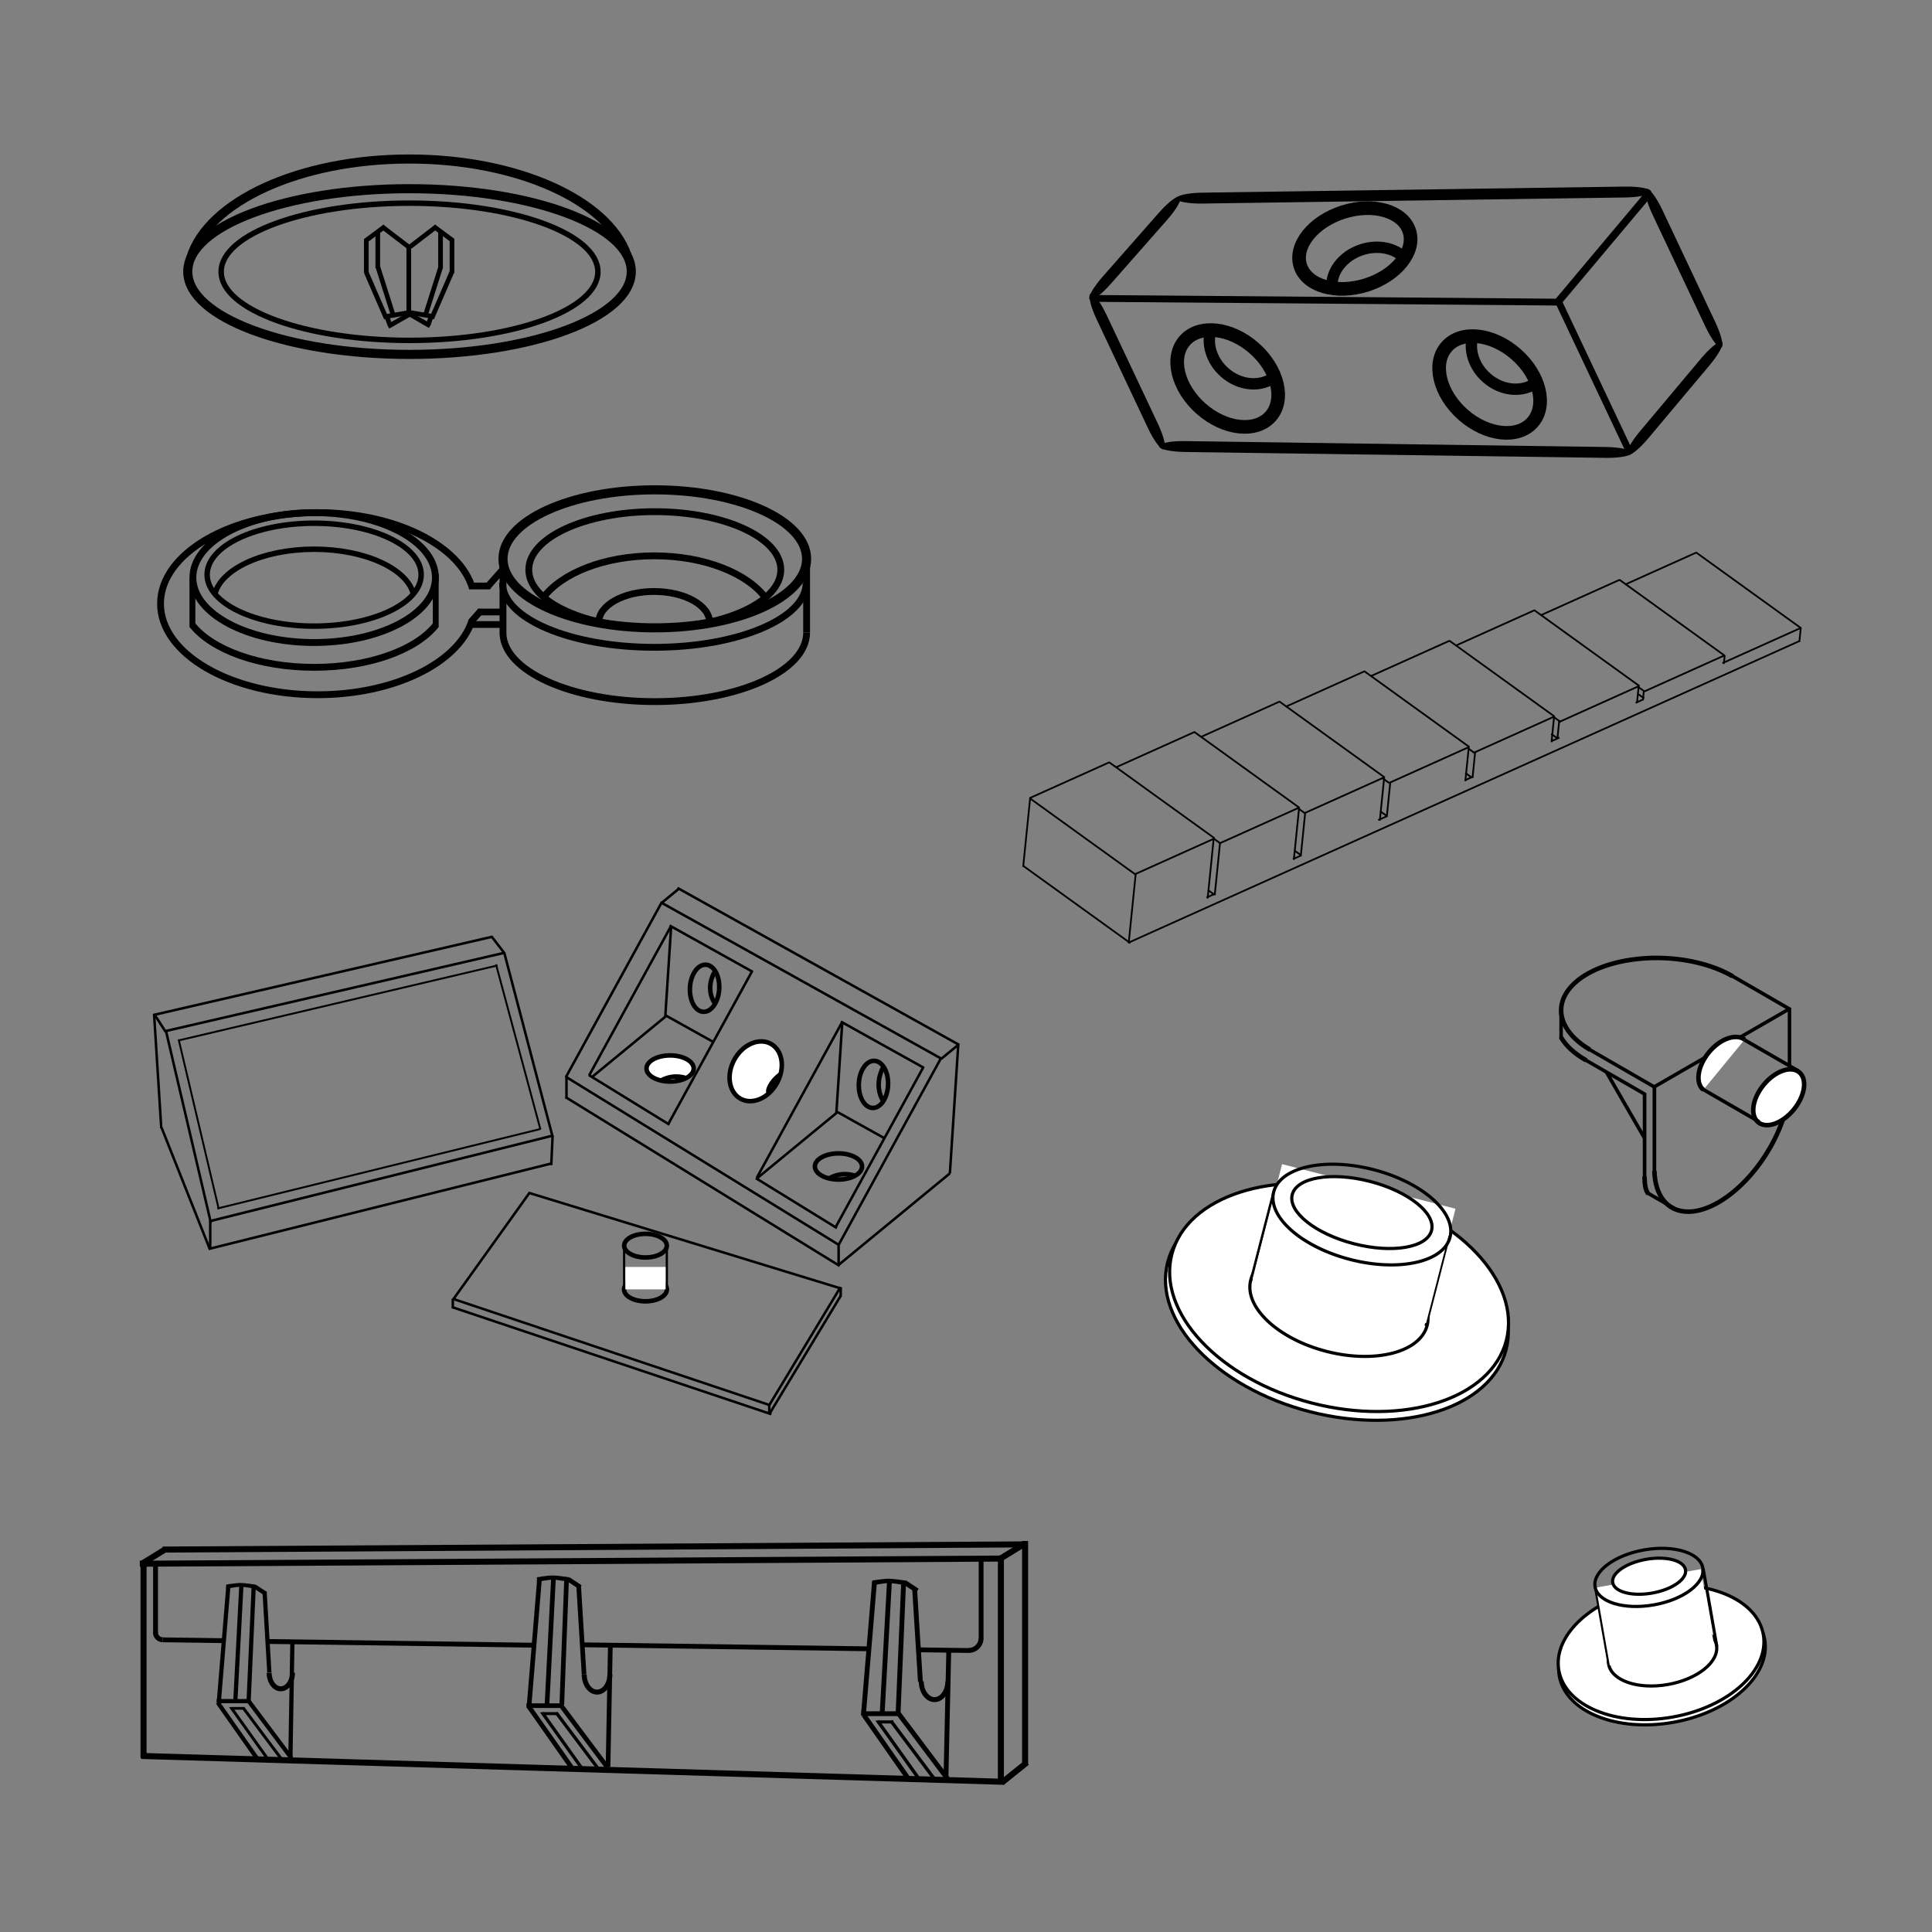 <?xml version="1.0" encoding="utf-8"?>
<!-- Generator: Adobe Illustrator 15.0.2, SVG Export Plug-In . SVG Version: 6.00 Build 0)  -->
<!DOCTYPE svg PUBLIC "-//W3C//DTD SVG 1.1//EN" "http://www.w3.org/Graphics/SVG/1.1/DTD/svg11.dtd">
<svg version="1.1" id="Layer_1" xmlns="http://www.w3.org/2000/svg" xmlns:xlink="http://www.w3.org/1999/xlink" x="0px" y="0px"
	 width="212.598px" height="212.598px" viewBox="0 0 212.598 212.598" enable-background="new 0 0 212.598 212.598"
	 xml:space="preserve">
<rect x="0" y="0" width="212.598" height="212.598" fill="#808080" stroke="none"/>
<g>
	<rect x="120.676" y="87.056" transform="matrix(-0.912 0.41 -0.41 -0.912 343.813 100.539)" width="80.891" height="0.191"/>
	<rect x="109.125" y="91.475" transform="matrix(0.101 -0.995 0.995 0.101 10.456 194.71)" width="7.621" height="0.192"/>
	
		<rect x="111.133" y="99.434" transform="matrix(-0.811 -0.585 0.585 -0.811 156.281 249.511)" width="14.561" height="0.193"/>
	<rect x="120.701" y="99.857" transform="matrix(0.101 -0.995 0.995 0.101 12.555 213.798)" width="7.703" height="0.192"/>
	<rect x="124.47" y="94.163" transform="matrix(-0.912 0.41 -0.41 -0.912 285.731 127.229)" width="9.502" height="0.192"/>
	<rect x="129.826" y="95.419" transform="matrix(0.101 -0.995 0.995 0.101 24.737 218.401)" width="6.74" height="0.192"/>
	<rect x="131.026" y="95.536" transform="matrix(0.101 -0.995 0.995 0.101 25.279 219.233)" width="5.778" height="0.193"/>
	<rect x="133.726" y="90.785" transform="matrix(-0.912 0.41 -0.41 -0.912 302.169 116.927)" width="9.629" height="0.192"/>
	
		<rect x="111.908" y="91.956" transform="matrix(-0.811 -0.585 0.585 -0.811 161.873 236.362)" width="14.36" height="0.192"/>
	
		<rect x="120.636" y="87.978" transform="matrix(-0.811 -0.585 0.585 -0.811 179.95 234.236)" width="14.288" height="0.192"/>
	
		<rect x="133.368" y="92.474" transform="matrix(-0.811 -0.585 0.585 -0.811 188.334 245.926)" width="0.971" height="0.192"/>
	<rect x="132.883" y="98.087" transform="matrix(-0.811 -0.585 0.585 -0.811 183.916 255.779)" width="0.778" height="0.193"/>
	
		<rect x="132.764" y="98.532" transform="matrix(-0.912 0.411 -0.411 -0.912 295.258 133.756)" width="0.962" height="0.193"/>
	<rect x="139.71" y="91.594" transform="matrix(0.101 -0.995 0.995 0.101 37.032 224.345)" width="5.777" height="0.193"/>
	<rect x="140.91" y="91.712" transform="matrix(0.101 -0.995 0.995 0.101 37.556 225.162)" width="4.814" height="0.192"/>
	
		<rect x="142.334" y="93.783" transform="matrix(-0.811 -0.585 0.585 -0.811 203.631 253.484)" width="0.778" height="0.193"/>
	
		<rect x="142.215" y="94.229" transform="matrix(-0.912 0.41 -0.41 -0.912 311.52 121.863)" width="0.964" height="0.192"/>
	<rect x="142.713" y="89.12" transform="matrix(-0.811 -0.585 0.585 -0.811 207.158 245.34)" width="0.972" height="0.193"/>
	<rect x="143.094" y="87.445" transform="matrix(-0.912 0.41 -0.41 -0.912 318.71 106.706)" width="9.63" height="0.193"/>
	<rect x="149.605" y="87.771" transform="matrix(0.101 -0.995 0.995 0.101 49.299 230.27)" width="4.815" height="0.192"/>
	<rect x="150.806" y="87.889" transform="matrix(0.101 -0.995 0.995 0.101 49.821 231.086)" width="3.852" height="0.193"/>
	
		<rect x="151.797" y="89.482" transform="matrix(-0.811 -0.585 0.585 -0.811 223.286 251.224)" width="0.778" height="0.193"/>
	
		<rect x="151.679" y="89.927" transform="matrix(-0.912 0.411 -0.411 -0.912 327.866 109.611)" width="0.962" height="0.192"/>
	<rect x="152.088" y="85.786" transform="matrix(-0.812 -0.584 0.584 -0.812 226.216 244.725)" width="0.971" height="0.192"/>
	<rect x="152.46" y="84.123" transform="matrix(-0.912 0.41 -0.41 -0.912 335.198 96.513)" width="9.569" height="0.193"/>
	<rect x="159.488" y="83.954" transform="matrix(0.101 -0.995 0.995 0.101 61.507 236.161)" width="3.852" height="0.192"/>
	<rect x="160.689" y="84.072" transform="matrix(0.101 -0.995 0.995 0.101 62.059 236.997)" width="2.889" height="0.192"/>
	<rect x="161.246" y="85.185" transform="matrix(-0.812 -0.584 0.584 -0.812 242.997 248.924)" width="0.777" height="0.193"/>
	<rect x="161.127" y="85.631" transform="matrix(-0.912 0.41 -0.41 -0.912 344.162 97.593)" width="0.963" height="0.192"/>
	<rect x="161.434" y="82.437" transform="matrix(-0.811 -0.584 0.584 -0.811 245.073 244.135)" width="0.97" height="0.192"/>
	<rect x="161.818" y="80.774" transform="matrix(-0.912 0.41 -0.41 -0.912 351.717 86.279)" width="9.569" height="0.192"/>
	<rect x="169.38" y="80.129" transform="matrix(0.101 -0.995 0.995 0.101 73.798 242.099)" width="2.889" height="0.192"/>
	<rect x="170.58" y="80.247" transform="matrix(0.1 -0.995 0.995 0.1 74.382 242.952)" width="1.926" height="0.192"/>
	<rect x="170.705" y="80.881" transform="matrix(-0.812 -0.584 0.584 -0.812 262.647 246.653)" width="0.777" height="0.193"/>
	<rect x="170.586" y="81.327" transform="matrix(-0.912 0.409 -0.409 -0.912 360.477 85.649)" width="0.963" height="0.191"/>
	<rect x="170.802" y="79.095" transform="matrix(-0.811 -0.585 0.585 -0.811 263.93 243.593)" width="0.97" height="0.193"/>
	<rect x="171.146" y="77.42" transform="matrix(-0.912 0.41 -0.41 -0.912 368.175 76.041)" width="9.569" height="0.193"/>
	<rect x="179.241" y="76.298" transform="matrix(0.101 -0.995 0.995 0.101 86.019 247.972)" width="1.926" height="0.192"/>
	<rect x="180.441" y="76.416" transform="matrix(0.099 -0.995 0.995 0.099 86.804 248.933)" width="0.963" height="0.192"/>
	
		<rect x="180.133" y="76.571" transform="matrix(-0.811 -0.585 0.585 -0.811 282.159 244.405)" width="0.778" height="0.193"/>
	<rect x="180.014" y="77.017" transform="matrix(-0.912 0.411 -0.411 -0.912 376.736 73.284)" width="0.963" height="0.193"/>
	
		<rect x="180.125" y="75.743" transform="matrix(-0.812 -0.584 0.584 -0.812 282.943 242.871)" width="0.971" height="0.192"/>
	<rect x="180.519" y="74.073" transform="matrix(-0.912 0.41 -0.41 -0.912 384.722 65.787)" width="9.569" height="0.193"/>
	<rect x="189.143" y="72.471" transform="matrix(0.102 -0.995 0.995 0.102 98.192 253.85)" width="0.962" height="0.192"/>
	<rect x="189.111" y="70.986" transform="matrix(-0.912 0.41 -0.41 -0.912 399.697 56.423)" width="9.37" height="0.192"/>
	<rect x="197.249" y="69.775" transform="matrix(0.101 -0.995 0.995 0.101 108.558 259.851)" width="1.56" height="0.192"/>
	<rect x="112.836" y="85.786" transform="matrix(-0.912 0.41 -0.41 -0.912 260.21 115.937)" width="9.664" height="0.193"/>
	<rect x="122.331" y="82.42" transform="matrix(-0.912 0.41 -0.41 -0.912 276.858 105.64)" width="9.534" height="0.192"/>
	
		<rect x="139.351" y="81.29" transform="matrix(-0.811 -0.585 0.585 -0.811 217.758 233.063)" width="14.288" height="0.192"/>
	<rect x="131.684" y="79.078" transform="matrix(-0.912 0.41 -0.41 -0.912 293.372 95.412)" width="9.535" height="0.191"/>
	
		<rect x="129.993" y="84.634" transform="matrix(-0.811 -0.585 0.585 -0.811 198.849 233.652)" width="14.289" height="0.193"/>
	
		<rect x="148.706" y="77.947" transform="matrix(-0.811 -0.585 0.585 -0.811 236.638 232.488)" width="14.288" height="0.192"/>
	
		<rect x="158.073" y="74.601" transform="matrix(-0.811 -0.585 0.585 -0.811 255.565 231.903)" width="14.288" height="0.192"/>
	
		<rect x="167.399" y="71.252" transform="matrix(-0.811 -0.585 0.585 -0.811 274.425 231.285)" width="14.289" height="0.193"/>
	
		<rect x="176.77" y="67.905" transform="matrix(-0.811 -0.585 0.585 -0.811 293.356 230.702)" width="14.289" height="0.193"/>
	
		<rect x="185.204" y="64.907" transform="matrix(-0.811 -0.585 0.585 -0.811 310.384 230.202)" width="14.289" height="0.193"/>
	<rect x="141.035" y="75.739" transform="matrix(-0.912 0.41 -0.41 -0.912 309.881 85.199)" width="9.536" height="0.191"/>
	<rect x="150.401" y="72.389" transform="matrix(-0.912 0.41 -0.41 -0.912 326.414 74.939)" width="9.534" height="0.193"/>
	<rect x="159.729" y="69.043" transform="matrix(-0.912 0.41 -0.41 -0.912 342.878 64.714)" width="9.536" height="0.192"/>
	<rect x="169.104" y="65.694" transform="matrix(-0.912 0.41 -0.41 -0.912 359.428 54.465)" width="9.536" height="0.192"/>
	<rect x="178.472" y="62.498" transform="matrix(-0.912 0.41 -0.41 -0.912 375.092 44.713)" width="8.554" height="0.192"/>
</g>
<path fill="#FFFFFF" stroke="#000000" stroke-width="0.35" stroke-miterlimit="10" d="M128.489,138.907
	c-1.657,6.428,5.339,13.778,15.625,16.43c10.287,2.649,19.964-0.405,21.621-6.833c1.653-6.419-5.343-13.769-15.629-16.419
	C139.82,129.434,130.142,132.49,128.489,138.907z"/>
<path fill="#FFFFFF" stroke="#000000" stroke-width="0.35" stroke-miterlimit="10" d="M128.95,138.018
	c-1.656,6.429,5.241,13.755,15.407,16.374c10.163,2.618,19.742-0.462,21.398-6.891c1.653-6.418-5.244-13.744-15.407-16.362
	C140.183,128.52,130.604,131.6,128.95,138.018z"/>
<rect x="133.837" y="135.863" transform="matrix(0.25 -0.968 0.968 0.25 -27.491 236.546)" width="10.083" height="0.296"/>
<path fill="none" stroke="#000000" stroke-width="0.35" stroke-miterlimit="10" d="M137.632,140.847
	c-0.764,2.96,2.964,6.477,8.325,7.858c5.363,1.381,10.324,0.104,11.087-2.856c0.761-2.955-2.964-6.472-8.327-7.854
	C143.356,136.614,138.394,137.892,137.632,140.847z"/>
<rect x="153.188" y="140.814" transform="matrix(0.249 -0.968 0.968 0.249 -17.697 259.091)" width="10.225" height="0.297"/>
<rect x="139.124" y="130.477" transform="matrix(0.968 0.249 -0.249 0.968 38.896 -32.843)" fill="#FFFFFF" width="19.716" height="13.019"/>
<ellipse transform="matrix(-0.968 -0.249 0.249 -0.968 261.696 300.221)" fill="none" stroke="#000000" stroke-width="0.35" stroke-miterlimit="10" cx="149.878" cy="133.523" rx="10.023" ry="5.109"/>
<path fill="#FFFFFF" stroke="#000000" stroke-width="0.35" stroke-miterlimit="10" d="M142.198,131.453
	c-0.489,1.897,2.548,4.317,6.782,5.408s8.059,0.438,8.547-1.459c0.489-1.891-2.545-4.31-6.78-5.401
	C146.513,128.911,142.685,129.561,142.198,131.453z"/>
<path fill="#FFFFFF" stroke="#000000" stroke-width="0.35" stroke-miterlimit="10" d="M171.583,184.418
	c0.687,3.93,6.303,6.215,12.546,5.107c6.243-1.106,10.747-5.184,10.061-9.113c-0.685-3.924-6.302-6.207-12.544-5.103
	C175.403,176.418,170.898,180.494,171.583,184.418z"/>
<path fill="#FFFFFF" stroke="#000000" stroke-width="0.35" stroke-miterlimit="10" d="M171.534,183.817
	c0.691,3.93,6.288,6.225,12.501,5.131c6.213-1.093,10.69-5.159,9.999-9.089c-0.69-3.925-6.286-6.219-12.5-5.126
	C175.321,175.826,170.843,179.894,171.534,183.817z"/>
<rect x="171.854" y="178.786" transform="matrix(-0.173 -0.985 0.985 -0.173 30.552 383.551)" width="8.776" height="0.335"/>
<ellipse transform="matrix(-0.985 0.173 -0.173 -0.985 394.642 329.875)" fill="none" stroke="#000000" stroke-width="0.35" stroke-miterlimit="10" cx="182.922" cy="182.163" rx="6.025" ry="3.325"/>
<rect x="183.776" y="176.703" transform="matrix(-0.173 -0.985 0.985 -0.173 46.498 392.772)" width="8.658" height="0.334"/>
<rect x="176.33" y="173.534" transform="matrix(0.985 -0.173 0.173 0.985 -28.073 34.267)" fill="#FFFFFF" width="11.692" height="8.701"/>
<ellipse transform="matrix(-0.985 0.173 -0.173 -0.985 390.193 313.01)" fill="#FFFFFF" stroke="#000000" stroke-width="0.35" stroke-miterlimit="10" cx="181.421" cy="173.553" rx="4.068" ry="1.885"/>
<ellipse transform="matrix(-0.985 0.173 -0.173 -0.985 390.192 313.244)" fill="none" stroke="#000000" stroke-width="0.35" stroke-miterlimit="10" cx="181.42" cy="173.657" rx="6.018" ry="3.071"/>
<g>
	<g>
		<rect x="84.513" y="154.604" width="0.276" height="0.906"/>
		<rect x="92.375" y="141.665" width="0.275" height="1.004"/>
		
			<rect x="80.951" y="148.99" transform="matrix(-0.517 0.856 -0.856 -0.517 262.033 150.375)" width="15.267" height="0.275"/>
		<rect x="68.556" y="137.083" width="0.248" height="4.868"/>
		
			<rect x="80.951" y="148.047" transform="matrix(-0.517 0.856 -0.856 -0.517 261.191 148.95)" width="15.221" height="0.275"/>
		
			<rect x="57.346" y="136.378" transform="matrix(-0.956 -0.293 0.293 -0.956 107.447 289.125)" width="36.058" height="0.276"/>
		
			<rect x="48.849" y="148.649" transform="matrix(-0.948 -0.318 0.318 -0.948 83.763 311.225)" width="36.79" height="0.275"/>
		
			<rect x="46.77" y="136.951" transform="matrix(-0.582 0.813 -0.813 -0.582 196.963 172.989)" width="14.551" height="0.275"/>
		<rect x="49.691" y="142.917" width="0.276" height="1.063"/>
		
			<rect x="48.773" y="149.597" transform="matrix(-0.948 -0.318 0.318 -0.948 83.502 313.079)" width="36.985" height="0.276"/>
		
			<ellipse fill="none" stroke="#000000" stroke-width="0.5" stroke-miterlimit="10" cx="71.031" cy="137.072" rx="2.347" ry="1.301"/>
		
			<ellipse fill="none" stroke="#000000" stroke-width="0.5" stroke-miterlimit="10" cx="71.027" cy="141.896" rx="2.357" ry="1.301"/>
		<rect x="73.254" y="137.075" width="0.249" height="4.87"/>
		<rect x="68.815" y="139.416" fill="#FFFFFF" width="4.431" height="2.466"/>
	</g>
	<g>
		<rect x="62.198" y="118.463" width="0.275" height="2.435"/>
		<rect x="90.457" y="134.018" transform="matrix(0.772 -0.635 0.635 0.772 -62.822 93.127)" width="15.957" height="0.276"/>
		<rect x="97.858" y="121.917" transform="matrix(0.065 -0.998 0.998 0.065 -23.648 218.863)" width="14.29" height="0.276"/>
		<rect x="92.143" y="136.846" width="0.276" height="2.244"/>
		
			<rect x="103.234" y="115.647" transform="matrix(-0.773 0.634 -0.634 -0.773 258.621 139.055)" width="2.41" height="0.277"/>
		
			<rect x="86.196" y="126.633" transform="matrix(-0.481 0.877 -0.877 -0.481 256.145 101.897)" width="23.426" height="0.275"/>
		
			<rect x="72.306" y="106.279" transform="matrix(-0.874 -0.487 0.487 -0.874 116.922 243.204)" width="35.48" height="0.276"/>
		<rect x="72.557" y="98.402" transform="matrix(-0.773 0.634 -0.634 -0.773 193.286 127.951)" width="2.41" height="0.277"/>
		
			<rect x="70.466" y="107.834" transform="matrix(-0.874 -0.487 0.487 -0.874 112.619 245.197)" width="35.376" height="0.277"/>
		
			<rect x="56.587" y="108.755" transform="matrix(-0.481 0.877 -0.877 -0.481 195.553 102.014)" width="21.984" height="0.276"/>
		
			<rect x="59.665" y="127.535" transform="matrix(-0.851 -0.524 0.524 -0.851 76.255 276.948)" width="35.378" height="0.276"/>
		
			<rect x="59.619" y="129.787" transform="matrix(-0.851 -0.524 0.524 -0.851 75.056 281.111)" width="35.449" height="0.276"/>
		
			<rect x="91.852" y="114.91" transform="matrix(-0.874 -0.487 0.487 -0.874 125.927 262.798)" width="10.469" height="0.277"/>
		
			<rect x="86.711" y="126.131" transform="matrix(-0.481 0.877 -0.877 -0.481 254.045 102.138)" width="20.154" height="0.276"/>
		<rect x="82.428" y="132.157" transform="matrix(-0.851 -0.524 0.524 -0.851 92.918 290.914)" width="10.48" height="0.276"/>
		
			<rect x="78.279" y="120.962" transform="matrix(-0.481 0.877 -0.877 -0.481 236.449 102.216)" width="19.376" height="0.276"/>
		<rect x="87.431" y="117.437" transform="matrix(0.065 -0.998 0.998 0.065 -30.988 202.068)" width="9.867" height="0.276"/>
		
			<rect x="91.653" y="123.706" transform="matrix(-0.874 -0.487 0.487 -0.874 117.07 278.099)" width="6.004" height="0.276"/>
		<rect x="82.159" y="125.843" transform="matrix(0.772 -0.635 0.635 0.772 -60.046 84.514)" width="11.317" height="0.275"/>
		
			<rect x="73.025" y="104.319" transform="matrix(-0.874 -0.487 0.487 -0.874 95.777 233.797)" width="10.468" height="0.276"/>
		
			<rect x="68.548" y="115.147" transform="matrix(-0.481 0.877 -0.877 -0.481 216.851 102.184)" width="19.257" height="0.276"/>
		
			<rect x="60.038" y="110.024" transform="matrix(-0.481 0.877 -0.877 -0.481 199.259 102.368)" width="18.584" height="0.275"/>
		<rect x="68.604" y="106.847" transform="matrix(0.065 -0.998 0.998 0.065 -38.023 173.376)" width="9.866" height="0.275"/>
		<rect x="72.824" y="113.116" transform="matrix(-0.874 -0.487 0.487 -0.874 86.959 249.092)" width="6.004" height="0.276"/>
		<rect x="63.961" y="115.027" transform="matrix(0.772 -0.635 0.635 0.772 -57.399 70.253)" width="10.604" height="0.275"/>
		
			<rect x="64.04" y="120.805" transform="matrix(-0.851 -0.524 0.524 -0.851 64.794 260.241)" width="10.435" height="0.276"/>
		
			<ellipse fill="none" stroke="#000000" stroke-width="0.5" stroke-miterlimit="10" cx="92.265" cy="128.358" rx="2.596" ry="1.439"/>
		
			<ellipse fill="#FFFFFF" stroke="#000000" stroke-width="0.5" stroke-miterlimit="10" cx="73.738" cy="117.576" rx="2.596" ry="1.438"/>
		
			<ellipse transform="matrix(-0.876 -0.482 0.482 -0.876 99.178 261.207)" fill="#FFFFFF" stroke="#000000" stroke-width="0.5" stroke-miterlimit="10" cx="83.141" cy="117.864" rx="2.677" ry="3.452"/>
		
			<ellipse transform="matrix(-0.038 0.999 -0.999 -0.038 219.024 27.859)" fill="none" stroke="#000000" stroke-width="0.5" stroke-miterlimit="10" cx="96.099" cy="119.377" rx="2.596" ry="1.611"/>
		
			<ellipse transform="matrix(-0.057 0.998 -0.998 -0.057 190.51 37.613)" fill="none" stroke="#000000" stroke-width="0.5" stroke-miterlimit="10" cx="77.491" cy="108.779" rx="2.596" ry="1.612"/>
		<path fill="none" stroke="#000000" stroke-width="0.5" stroke-miterlimit="10" d="M97.216,117.408c0,0-0.547,0.853-0.527,2.009
			c0.02,1.156,0.568,1.826,0.568,1.826"/>
		<path fill="none" stroke="#000000" stroke-width="0.5" stroke-miterlimit="10" d="M78.641,106.949c0,0-0.512,0.771-0.494,1.817
			c0.017,1.046,0.533,1.651,0.533,1.651"/>
		<path fill="none" stroke="#000000" stroke-width="0.5" stroke-miterlimit="10" d="M94.051,129.37
			c-0.305-0.1-1.074-0.293-1.937-0.057c-0.338,0.092-0.625,0.214-0.861,0.34"/>
		<path fill="none" stroke="#000000" stroke-width="0.5" stroke-miterlimit="10" d="M75.489,118.632
			c-0.304-0.1-1.072-0.293-1.936-0.057c-0.338,0.094-0.625,0.215-0.861,0.341"/>
		<path d="M84.382,120.372c0.321,0.428,2.173-2.979,1.233-2.274C84.676,118.804,84.061,119.946,84.382,120.372z"/>
	</g>
	<g>
		<rect x="22.341" y="132.648" transform="matrix(0.97 -0.242 0.242 0.97 -30.841 14.041)" width="38.99" height="0.276"/>
		<rect x="59.093" y="126.432" transform="matrix(0.046 -0.999 0.999 0.046 -68.501 181.422)" width="3.257" height="0.275"/>
		<rect x="22.996" y="134.306" width="0.276" height="3.107"/>
		<rect x="13.2" y="130.716" transform="matrix(0.369 0.929 -0.929 0.369 134.476 63.551)" width="14.43" height="0.276"/>
		
			<rect x="11.056" y="117.769" transform="matrix(-0.063 -0.998 0.998 -0.063 -99.227 142.615)" width="12.611" height="0.275"/>
		<rect x="22.444" y="129.598" transform="matrix(0.97 -0.242 0.242 0.97 -30.101 13.97)" width="38.947" height="0.277"/>
		<rect x="16.373" y="107.285" transform="matrix(0.974 -0.225 0.225 0.974 -23.255 10.751)" width="38.357" height="0.276"/>
		
			<rect x="16.566" y="112.491" transform="matrix(-0.542 -0.84 0.84 -0.542 -67.383 188.53)" width="2.247" height="0.276"/>
		<rect x="53.666" y="103.825" transform="matrix(-0.61 -0.792 0.792 -0.61 5.93 210.842)" width="2.308" height="0.275"/>
		<rect x="17.621" y="109.071" transform="matrix(0.974 -0.225 0.225 0.974 -23.626 11.08)" width="38.369" height="0.276"/>
		
			<rect x="9.803" y="123.811" transform="matrix(-0.228 -0.974 0.974 -0.228 -95.283 172.376)" width="21.734" height="0.276"/>
		
			<rect x="47.711" y="114.772" transform="matrix(-0.254 -0.967 0.967 -0.254 -38.205 200.361)" width="20.871" height="0.277"/>
		<rect x="23.434" y="128.478" transform="matrix(0.971 -0.239 0.239 0.971 -29.576 13.735)" width="36.602" height="0.207"/>
		<rect x="19.128" y="110.228" transform="matrix(0.974 -0.229 0.229 0.974 -24.224 11.402)" width="36.017" height="0.206"/>
		
			<rect x="12.274" y="123.553" transform="matrix(-0.23 -0.973 0.973 -0.23 -93.424 173.426)" width="19.188" height="0.207"/>
		
			<rect x="47.589" y="115.135" transform="matrix(-0.26 -0.966 0.966 -0.26 -39.478 200.219)" width="18.802" height="0.208"/>
	</g>
</g>
<g>
	<rect x="181.109" y="131.973" transform="matrix(0.866 0.5 -0.5 0.866 90.623 -73.693)" width="3.288" height="0.394"/>
	<rect x="171.59" y="111.258" width="0.386" height="2.979"/>
	<rect x="181.851" y="119.51" width="0.401" height="9.366"/>
	<polyline points="182.024,119.824 181.832,119.49 196.683,110.916 196.875,111.25 	"/>
	<rect x="180.77" y="120.272" width="0.399" height="9.205"/>
	<rect x="174.373" y="117.379" transform="matrix(0.866 0.5 -0.5 0.866 82.688 -73.512)" width="8.345" height="0.385"/>
	<rect x="174.012" y="118.357" transform="matrix(0.866 0.5 -0.5 0.866 83.085 -73.01)" width="7.565" height="0.385"/>
	<path fill="none" stroke="#000000" stroke-width="0.5" stroke-miterlimit="10" d="M196.893,119.955
		c-0.095,1.201-0.411,2.541-0.968,3.951c-2.053,5.206-6.602,9.428-10.16,9.428c-2.323,0-3.648-1.802-3.716-4.501"/>
	<rect x="196.723" y="110.934" width="0.386" height="6.289"/>
	
		<ellipse transform="matrix(-0.773 -0.634 0.634 -0.773 270.56 338.133)" fill="#FFFFFF" stroke="#000000" stroke-width="0.5" stroke-miterlimit="10" cx="195.773" cy="120.663" rx="2.145" ry="3.561"/>
	<rect x="191.137" y="115.804" transform="matrix(0.866 0.5 -0.5 0.866 84.051 -81.822)" width="7.28" height="0.394"/>
	<path fill="#FFFFFF" stroke="#000000" stroke-width="0.5" stroke-miterlimit="10" d="M191.984,114.395
		c-0.963-0.688-2.682-0.119-3.935,1.404c-1.252,1.525-1.526,3.371-0.609,4.123"/>
	<rect x="190.124" y="109.057" transform="matrix(-0.866 -0.5 0.5 -0.866 307.049 300.772)" width="7.384" height="0.393"/>
	<path fill="none" stroke="#000000" stroke-width="0.5" stroke-miterlimit="10" d="M174.95,115.502
		c-0.031-0.018-0.061-0.037-0.093-0.055c-1.118-0.67-1.998-1.478-2.529-2.393c-1.879-3.23,1.294-6.557,7.09-7.432
		c4.061-0.613,8.332,0.144,11.171,1.764c0.021,0.013,0.042,0.025,0.063,0.037"/>
	<path fill="none" stroke="#000000" stroke-width="0.5" stroke-miterlimit="10" d="M174.535,116.672
		c-0.031-0.019-0.063-0.035-0.096-0.055c-1.163-0.672-2.08-1.49-2.638-2.424c-0.015-0.025-0.028-0.048-0.041-0.07"/>
	<rect x="186.91" y="121.479" transform="matrix(0.866 0.5 -0.5 0.866 86.38 -78.948)" width="7.129" height="0.391"/>
	<rect x="174.676" y="121.394" transform="matrix(0.5 0.866 -0.866 0.5 194.722 -94.109)" width="8.382" height="0.393"/>
	<path fill="none" stroke="#000000" stroke-width="0.5" stroke-miterlimit="10" d="M181.389,131.387
		c-0.377-0.478-0.406-1.198-0.426-1.947"/>
</g>
<ellipse fill="none" stroke="#000000" stroke-miterlimit="10" cx="72.054" cy="61.495" rx="16.704" ry="7.593"/>
<ellipse fill="none" stroke="#000000" stroke-width="0.75" stroke-miterlimit="10" cx="72.054" cy="62.697" rx="13.865" ry="6.393"/>
<path fill="none" stroke="#000000" stroke-width="0.75" stroke-miterlimit="10" d="M55.346,69.612c0,4.194,7.48,7.594,16.708,7.594
	s16.707-3.399,16.707-7.594"/>
<rect x="88.383" y="61.432" width="0.752" height="8.18"/>
<rect x="54.973" y="61.486" width="0.752" height="8.18"/>
<path fill="none" stroke="#000000" stroke-width="0.75" stroke-miterlimit="10" d="M78.085,68.498
	c0.004-1.877-2.722-3.404-6.089-3.412c-3.368-0.007-6.101,1.508-6.105,3.385"/>
<path fill="none" stroke="#000000" stroke-width="0.75" stroke-miterlimit="10" d="M55.298,64.135c0,3.918,7.479,7.095,16.704,7.095
	s16.704-3.176,16.704-7.095"/>
<path fill="none" stroke="#000000" stroke-width="0.75" stroke-miterlimit="10" d="M84.277,65.833
	c-2.006-2.743-6.746-4.67-12.274-4.67c-5.498,0-10.217,1.906-12.241,4.625"/>
<path fill="none" stroke="#000000" stroke-width="0.75" stroke-miterlimit="10" d="M51.99,64.748
	c-1.38-4.732-8.484-8.337-17.041-8.337c-9.546,0-17.284,4.485-17.284,10.019c0,5.533,7.738,10.019,17.284,10.019
	c8.386,0,15.378-3.462,16.951-8.056c0.002-0.005,0.004-0.01,0.006-0.015"/>
<ellipse fill="none" stroke="#000000" stroke-width="0.753" stroke-miterlimit="10" cx="34.569" cy="63.557" rx="13.343" ry="7.146"/>
<rect x="47.625" y="63.165" width="0.646" height="5.83"/>
<rect x="20.85" y="63.688" width="0.646" height="5.313"/>
<path fill="none" stroke="#000000" stroke-width="0.75" stroke-miterlimit="10" d="M21.15,68.763
	c2.167,2.732,7.335,4.67,13.419,4.67c6.101,0,11.252-1.927,13.408-4.671"/>
<ellipse fill="none" stroke="#000000" stroke-width="0.6" stroke-miterlimit="10" cx="34.568" cy="63.237" rx="11.776" ry="5.662"/>
<path fill="none" stroke="#000000" stroke-width="0.6" stroke-miterlimit="10" d="M45.501,65.401
	c-0.668-2.799-5.308-4.965-10.933-4.965c-5.65,0-10.308,2.187-10.942,5.003"/>
<rect x="51.638" y="64.111" width="2.311" height="0.743"/>
<rect x="54.108" y="62.463" transform="matrix(-0.75 -0.662 0.662 -0.75 53.147 147.489)" width="0.743" height="2.452"/>
<rect x="51.526" y="68.35" width="3.782" height="0.742"/>
<rect x="52.687" y="66.974" width="2.386" height="0.743"/>
<rect x="52.025" y="67.006" transform="matrix(-0.75 -0.662 0.662 -0.75 46.741 153.404)" width="0.743" height="1.704"/>
<g>
	<ellipse fill="none" stroke="#000000" stroke-miterlimit="10" cx="45.064" cy="29.881" rx="24.402" ry="9.118"/>
	
		<ellipse fill="none" stroke="#000000" stroke-width="0.6" stroke-miterlimit="10" cx="45.064" cy="29.906" rx="20.728" ry="7.551"/>
	<path fill="none" stroke="#000000" stroke-miterlimit="10" d="M20.99,28.386c1.86-6.172,11.919-10.888,24.048-10.888
		c11.942,0,21.876,4.57,23.957,10.601"/>
	<rect x="44.727" y="26.959" width="0.515" height="7.699"/>
	<rect x="46.299" y="24.2" transform="matrix(0.609 0.793 -0.793 0.609 38.885 -26.748)" width="0.515" height="3.685"/>
	<rect x="48.22" y="25.542" width="0.516" height="3.939"/>
	<rect x="47.37" y="29.26" transform="matrix(0.953 0.302 -0.302 0.953 11.947 -12.904)" width="0.515" height="5.703"/>
	<rect x="48.522" y="24.385" transform="matrix(0.595 -0.804 0.804 0.595 -0.913 49.621)" width="0.515" height="2.663"/>
	<rect x="49.482" y="26.298" width="0.514" height="3.753"/>
	<rect x="48.392" y="29.709" transform="matrix(0.917 0.398 -0.398 0.917 16.931 -16.668)" width="0.516" height="5.547"/>
	<rect x="46.181" y="33.23" transform="matrix(-0.171 0.985 -0.985 -0.171 88.502 -5.199)" width="0.514" height="2.817"/>
	<rect x="43.235" y="24.2" transform="matrix(-0.608 0.794 -0.794 -0.608 90.612 7.346)" width="0.515" height="3.685"/>
	<rect x="41.313" y="25.542" width="0.514" height="3.939"/>
	<rect x="42.164" y="29.26" transform="matrix(-0.953 0.302 -0.302 -0.953 92.571 49.885)" width="0.515" height="5.703"/>
	<rect x="41.012" y="24.385" transform="matrix(-0.596 -0.803 0.803 -0.596 45.229 74.181)" width="0.515" height="2.662"/>
	<rect x="40.052" y="26.298" width="0.515" height="3.753"/>
	<rect x="41.14" y="29.709" transform="matrix(-0.917 0.398 -0.398 -0.917 92.3 45.823)" width="0.516" height="5.548"/>
	<rect x="43.353" y="33.23" transform="matrix(0.171 0.985 -0.985 0.171 70.288 -14.249)" width="0.514" height="2.817"/>
	<rect x="45.911" y="33.833" transform="matrix(-0.502 0.865 -0.865 -0.502 99.771 12.918)" width="0.515" height="2.665"/>
	<rect x="43.617" y="33.903" transform="matrix(0.496 0.869 -0.869 0.496 52.727 -20.336)" width="0.516" height="2.666"/>
	<rect x="47.097" y="34.681" transform="matrix(-0.94 -0.341 0.341 -0.94 79.872 84.295)" width="0.515" height="0.876"/>
	<rect x="42.431" y="34.736" transform="matrix(0.94 -0.342 0.342 0.94 -9.461 16.736)" width="0.515" height="0.876"/>
</g>
<g>
	<rect x="15.445" y="194.248" transform="matrix(1 0.03 -0.03 1 5.932 -1.82)" width="94.988" height="0.664"/>
	<rect x="15.463" y="171.423" transform="matrix(1 -0.006 0.006 1 -1.11 0.411)" width="94.967" height="0.664"/>
	<rect x="17.972" y="169.867" transform="matrix(1 -0.006 0.006 1 -1.093 0.424)" width="94.9" height="0.664"/>
	<rect x="15.463" y="171.89" width="0.665" height="21.551"/>
	<rect x="109.806" y="171.266" width="0.665" height="24.68"/>
	<rect x="16.563" y="169.744" transform="matrix(0.525 0.851 -0.851 0.525 153.785 66.984)" width="0.664" height="2.985"/>
	<rect x="110.895" y="169.184" transform="matrix(0.524 0.852 -0.852 0.524 198.426 -13.433)" width="0.664" height="3.134"/>
	<rect x="112.471" y="169.573" width="0.664" height="24.543"/>
	<rect x="111.226" y="193.215" transform="matrix(0.626 0.78 -0.78 0.626 193.88 -14.03)" width="0.663" height="3.527"/>
	<g>
		<rect x="97.134" y="173.98" transform="matrix(0.999 0.055 -0.055 0.999 10.138 -5.093)" width="0.532" height="14.571"/>
		<rect x="95.373" y="173.933" transform="matrix(0.997 0.083 -0.083 0.997 15.315 -7.285)" width="0.532" height="14.733"/>
		<rect x="98.822" y="173.979" transform="matrix(0.999 0.042 -0.042 0.999 7.76 -4.031)" width="0.531" height="14.569"/>
		<rect x="94.79" y="188.31" width="4.207" height="0.53"/>
		<rect x="101.167" y="187.526" transform="matrix(0.8 -0.601 0.601 0.8 -95.031 99.421)" width="0.53" height="9.112"/>
		<rect x="97.199" y="187.927" transform="matrix(0.82 -0.573 0.573 0.82 -92.528 90.493)" width="0.53" height="8.557"/>
		<rect x="100.327" y="188.644" transform="matrix(0.8 -0.599 0.599 0.8 -95.368 98.668)" width="0.371" height="7.862"/>
		<polygon points="101.326,195.709 101.022,195.923 96.333,189.342 96.777,189.323 		"/>
		<rect x="96.556" y="189.312" width="1.747" height="0.341"/>
		<rect x="103.951" y="181.671" transform="matrix(1 0.022 -0.022 1 4.181 -2.25)" width="0.532" height="13.867"/>
		<path fill="none" stroke="#000000" stroke-width="0.55" stroke-miterlimit="10" d="M104.304,185.01
			c0,1.115-0.656,2.017-1.464,2.017c-0.81,0-1.464-0.901-1.464-2.017"/>
		<rect x="100.773" y="174.841" transform="matrix(0.998 -0.062 0.062 0.998 -11.028 6.653)" width="0.532" height="10.205"/>
		<path d="M99.631,174.457c0,0-1.225-0.253-1.836-0.253c-0.611,0-1.813,0.253-1.813,0.253v-0.531c0,0,1.223-0.205,1.782-0.205
			c0.557,0,1.868,0.205,1.868,0.205V174.457z"/>
		<rect x="99.347" y="174.344" transform="matrix(0.835 0.55 -0.55 0.835 112.634 -26.311)" width="1.663" height="0.534"/>
	</g>
	<g>
		<rect x="60.195" y="173.615" transform="matrix(0.999 0.051 -0.051 0.999 9.367 -2.869)" width="0.513" height="14.053"/>
		<rect x="58.497" y="173.569" transform="matrix(0.997 0.082 -0.082 0.997 15.031 -4.213)" width="0.511" height="14.208"/>
		<rect x="61.823" y="173.612" transform="matrix(0.999 0.038 -0.038 0.999 6.935 -2.236)" width="0.512" height="14.053"/>
		<rect x="57.936" y="187.436" width="4.058" height="0.512"/>
		<rect x="64.086" y="186.679" transform="matrix(0.8 -0.599 0.599 0.8 -101.688 76.692)" width="0.51" height="8.788"/>
		<rect x="60.257" y="187.064" transform="matrix(0.818 -0.575 0.575 0.818 -98.902 69.525)" width="0.511" height="8.254"/>
		<rect x="63.275" y="187.757" transform="matrix(0.8 -0.6 0.6 0.8 -102.206 76.337)" width="0.358" height="7.581"/>
		<polygon points="64.238,194.571 63.946,194.779 59.424,188.431 59.85,188.412 		"/>
		<rect x="59.638" y="188.403" width="1.685" height="0.328"/>
		<rect x="66.769" y="181.032" transform="matrix(1 0.019 -0.019 1 3.577 -1.239)" width="0.514" height="13.374"/>
		<path fill="none" stroke="#000000" stroke-width="0.55" stroke-miterlimit="10" d="M67.11,184.254
			c0,1.074-0.631,1.944-1.412,1.944c-0.78,0-1.412-0.87-1.412-1.944"/>
		<rect x="63.705" y="174.446" transform="matrix(0.998 -0.061 0.061 0.998 -10.804 4.228)" width="0.513" height="9.842"/>
		<path d="M62.605,174.076c0,0-1.182-0.244-1.771-0.244c-0.59,0-1.749,0.244-1.749,0.244v-0.513c0,0,1.18-0.198,1.718-0.198
			s1.803,0.198,1.803,0.198V174.076z"/>
		<rect x="62.329" y="173.968" transform="matrix(0.835 0.55 -0.55 0.835 106.302 -5.986)" width="1.604" height="0.513"/>
	</g>
	<g>
		<rect x="25.905" y="174.417" transform="matrix(0.999 0.052 -0.052 0.999 9.518 -1.122)" width="0.465" height="12.754"/>
		<rect x="24.363" y="174.374" transform="matrix(0.997 0.082 -0.082 0.997 14.911 -1.408)" width="0.464" height="12.897"/>
		<rect x="27.382" y="174.415" transform="matrix(0.999 0.044 -0.044 0.999 8.012 -1.043)" width="0.464" height="12.753"/>
		<rect x="23.853" y="186.96" width="3.682" height="0.465"/>
		<rect x="29.436" y="186.274" transform="matrix(0.8 -0.6 0.6 0.8 -108.223 55.853)" width="0.464" height="7.975"/>
		<rect x="25.961" y="186.623" transform="matrix(0.818 -0.575 0.575 0.818 -104.775 49.749)" width="0.463" height="7.49"/>
		<rect x="28.7" y="187.252" transform="matrix(0.801 -0.599 0.599 0.801 -108.48 55.291)" width="0.324" height="6.881"/>
		<polygon points="29.574,193.436 29.309,193.624 25.203,187.864 25.593,187.847 		"/>
		<rect x="25.399" y="187.838" width="1.53" height="0.298"/>
		<rect x="31.877" y="180.552" transform="matrix(1 0.017 -0.017 1 3.136 -0.512)" width="0.466" height="12.735"/>
		<path fill="none" stroke="#000000" stroke-width="0.55" stroke-miterlimit="10" d="M32.181,184.072
			c0,0.975-0.573,1.766-1.281,1.766s-1.282-0.791-1.282-1.766"/>
		<rect x="29.09" y="175.172" transform="matrix(0.998 -0.059 0.059 0.998 -10.487 2.03)" width="0.466" height="8.93"/>
		<path d="M28.092,174.834c0,0-1.073-0.222-1.608-0.222c-0.536,0-1.587,0.222-1.587,0.222v-0.466c0,0,1.069-0.179,1.559-0.179
			c0.487,0,1.636,0.179,1.636,0.179V174.834z"/>
		<rect x="27.842" y="174.735" transform="matrix(0.835 0.55 -0.55 0.835 100.981 13.145)" width="1.455" height="0.466"/>
	</g>
	<rect x="17.878" y="180.213" transform="matrix(1 0.014 -0.014 1 2.56 -0.283)" width="6.753" height="0.531"/>
	<rect x="29.408" y="180.556" transform="matrix(1 0.014 -0.014 1 2.564 -0.606)" width="29.39" height="0.532"/>
	<rect x="63.96" y="180.947" transform="matrix(1 0.014 -0.014 1 2.58 -1.114)" width="31.645" height="0.53"/>
	<rect x="101.097" y="181.317" transform="matrix(1 0.014 -0.014 1 2.581 -1.452)" width="5.588" height="0.531"/>
	<rect x="16.849" y="172.117" width="0.533" height="7.62"/>
	<path fill="none" stroke="#000000" stroke-width="0.55" stroke-miterlimit="10" d="M17.904,180.435
		c-0.441,0-0.797-0.355-0.797-0.796"/>
	<rect x="107.696" y="171.594" width="0.532" height="8.73"/>
	<path fill="none" stroke="#000000" stroke-width="0.55" stroke-miterlimit="10" d="M107.953,180.277
		c0,0.732-0.594,1.329-1.327,1.329"/>
</g>
<g>
	<g>
		<path d="M181.691,21.09c0.005,0.329-1.267,0.617-2.825,0.64L132.28,22.4c-1.559,0.022-2.838-0.229-2.843-0.558
			s1.267-0.617,2.825-0.639l46.587-0.671C180.407,20.51,181.687,20.76,181.691,21.09z"/>
	</g>
	<rect x="120.569" y="32.603" transform="matrix(1 0.008 -0.008 1 0.253 -1.103)" width="51.205" height="0.749"/>
	<g>
		<path d="M179.558,49.824c-0.004,0.329-1.283,0.581-2.842,0.559l-46.347-0.647c-1.559-0.022-2.83-0.309-2.825-0.638
			c0.004-0.329,1.283-0.581,2.842-0.559l46.346,0.648C178.29,49.208,179.562,49.495,179.558,49.824z"/>
	</g>
	<g>
		<path d="M189.492,37.629c0.253,0.211-0.361,1.362-1.363,2.556l-6.774,8.073c-1.002,1.194-2.029,1.999-2.281,1.787
			c-0.252-0.211,0.361-1.361,1.363-2.556l6.774-8.074C188.213,38.22,189.24,37.417,189.492,37.629z"/>
	</g>
	<g>
		<path d="M129.868,21.655c0.248,0.217-0.392,1.353-1.422,2.523l-6.21,7.054c-1.03,1.17-2.075,1.95-2.323,1.732
			c-0.247-0.218,0.394-1.353,1.424-2.523l6.208-7.053C128.575,22.217,129.621,21.437,129.868,21.655z"/>
	</g>
	<g>
		<path d="M128.08,49.432c-0.298,0.141-1.086-0.898-1.751-2.308l-5.657-11.984c-0.665-1.41-0.966-2.678-0.669-2.818
			c0.298-0.14,1.087,0.898,1.752,2.309l5.656,11.983C128.076,48.024,128.378,49.292,128.08,49.432z"/>
	</g>
	
		<ellipse transform="matrix(0.953 -0.302 0.302 0.953 -1.327 46.254)" fill="none" stroke="#000000" stroke-width="1.5" stroke-miterlimit="10" cx="149.141" cy="27.424" rx="6.298" ry="4.212"/>
	<path fill="none" stroke="#000000" stroke-width="1.25" stroke-miterlimit="10" d="M146.594,31.855
		c-0.269-1.806,1.112-3.703,3.292-4.393c1.857-0.588,3.744-0.125,4.768,1.035"/>
	<path fill="none" stroke="#000000" stroke-width="1.5" stroke-miterlimit="10" d="M130.372,37.483
		c1.616-1.834,5.041-1.457,7.649,0.845c2.61,2.301,3.414,5.651,1.798,7.487c-1.62,1.833-5.044,1.456-7.653-0.844
		C129.557,42.668,128.755,39.319,130.372,37.483z"/>
	<path fill="none" stroke="#000000" stroke-width="1.25" stroke-miterlimit="10" d="M140.32,41.414
		c-1.468,1.231-3.852,1.081-5.567-0.433c-1.461-1.289-2.003-3.181-1.491-4.709"/>
	
		<ellipse transform="matrix(-0.75 -0.661 0.661 -0.75 258.945 182.351)" fill="none" stroke="#000000" stroke-width="1.5" stroke-miterlimit="10" cx="163.931" cy="42.243" rx="6.297" ry="4.427"/>
	<path fill="none" stroke="#000000" stroke-width="1.25" stroke-miterlimit="10" d="M169.156,42.007
		c-1.469,1.231-3.854,1.082-5.567-0.432c-1.462-1.289-2.003-3.181-1.492-4.71"/>
	<g>
		<path d="M189.419,38.257c-0.298,0.141-1.087-0.898-1.752-2.308l-5.826-12.34c-0.665-1.41-0.966-2.679-0.668-2.819
			c0.297-0.141,1.086,0.897,1.751,2.308l5.826,12.341C189.415,36.848,189.716,38.116,189.419,38.257z"/>
	</g>
	<rect x="168.58" y="26.923" transform="matrix(0.643 -0.766 0.766 0.643 42.05 144.845)" width="15.507" height="0.823"/>
	<rect x="166.14" y="40.94" transform="matrix(0.427 0.904 -0.904 0.427 137.824 -134.827)" width="18.275" height="0.754"/>
</g>
</svg>
